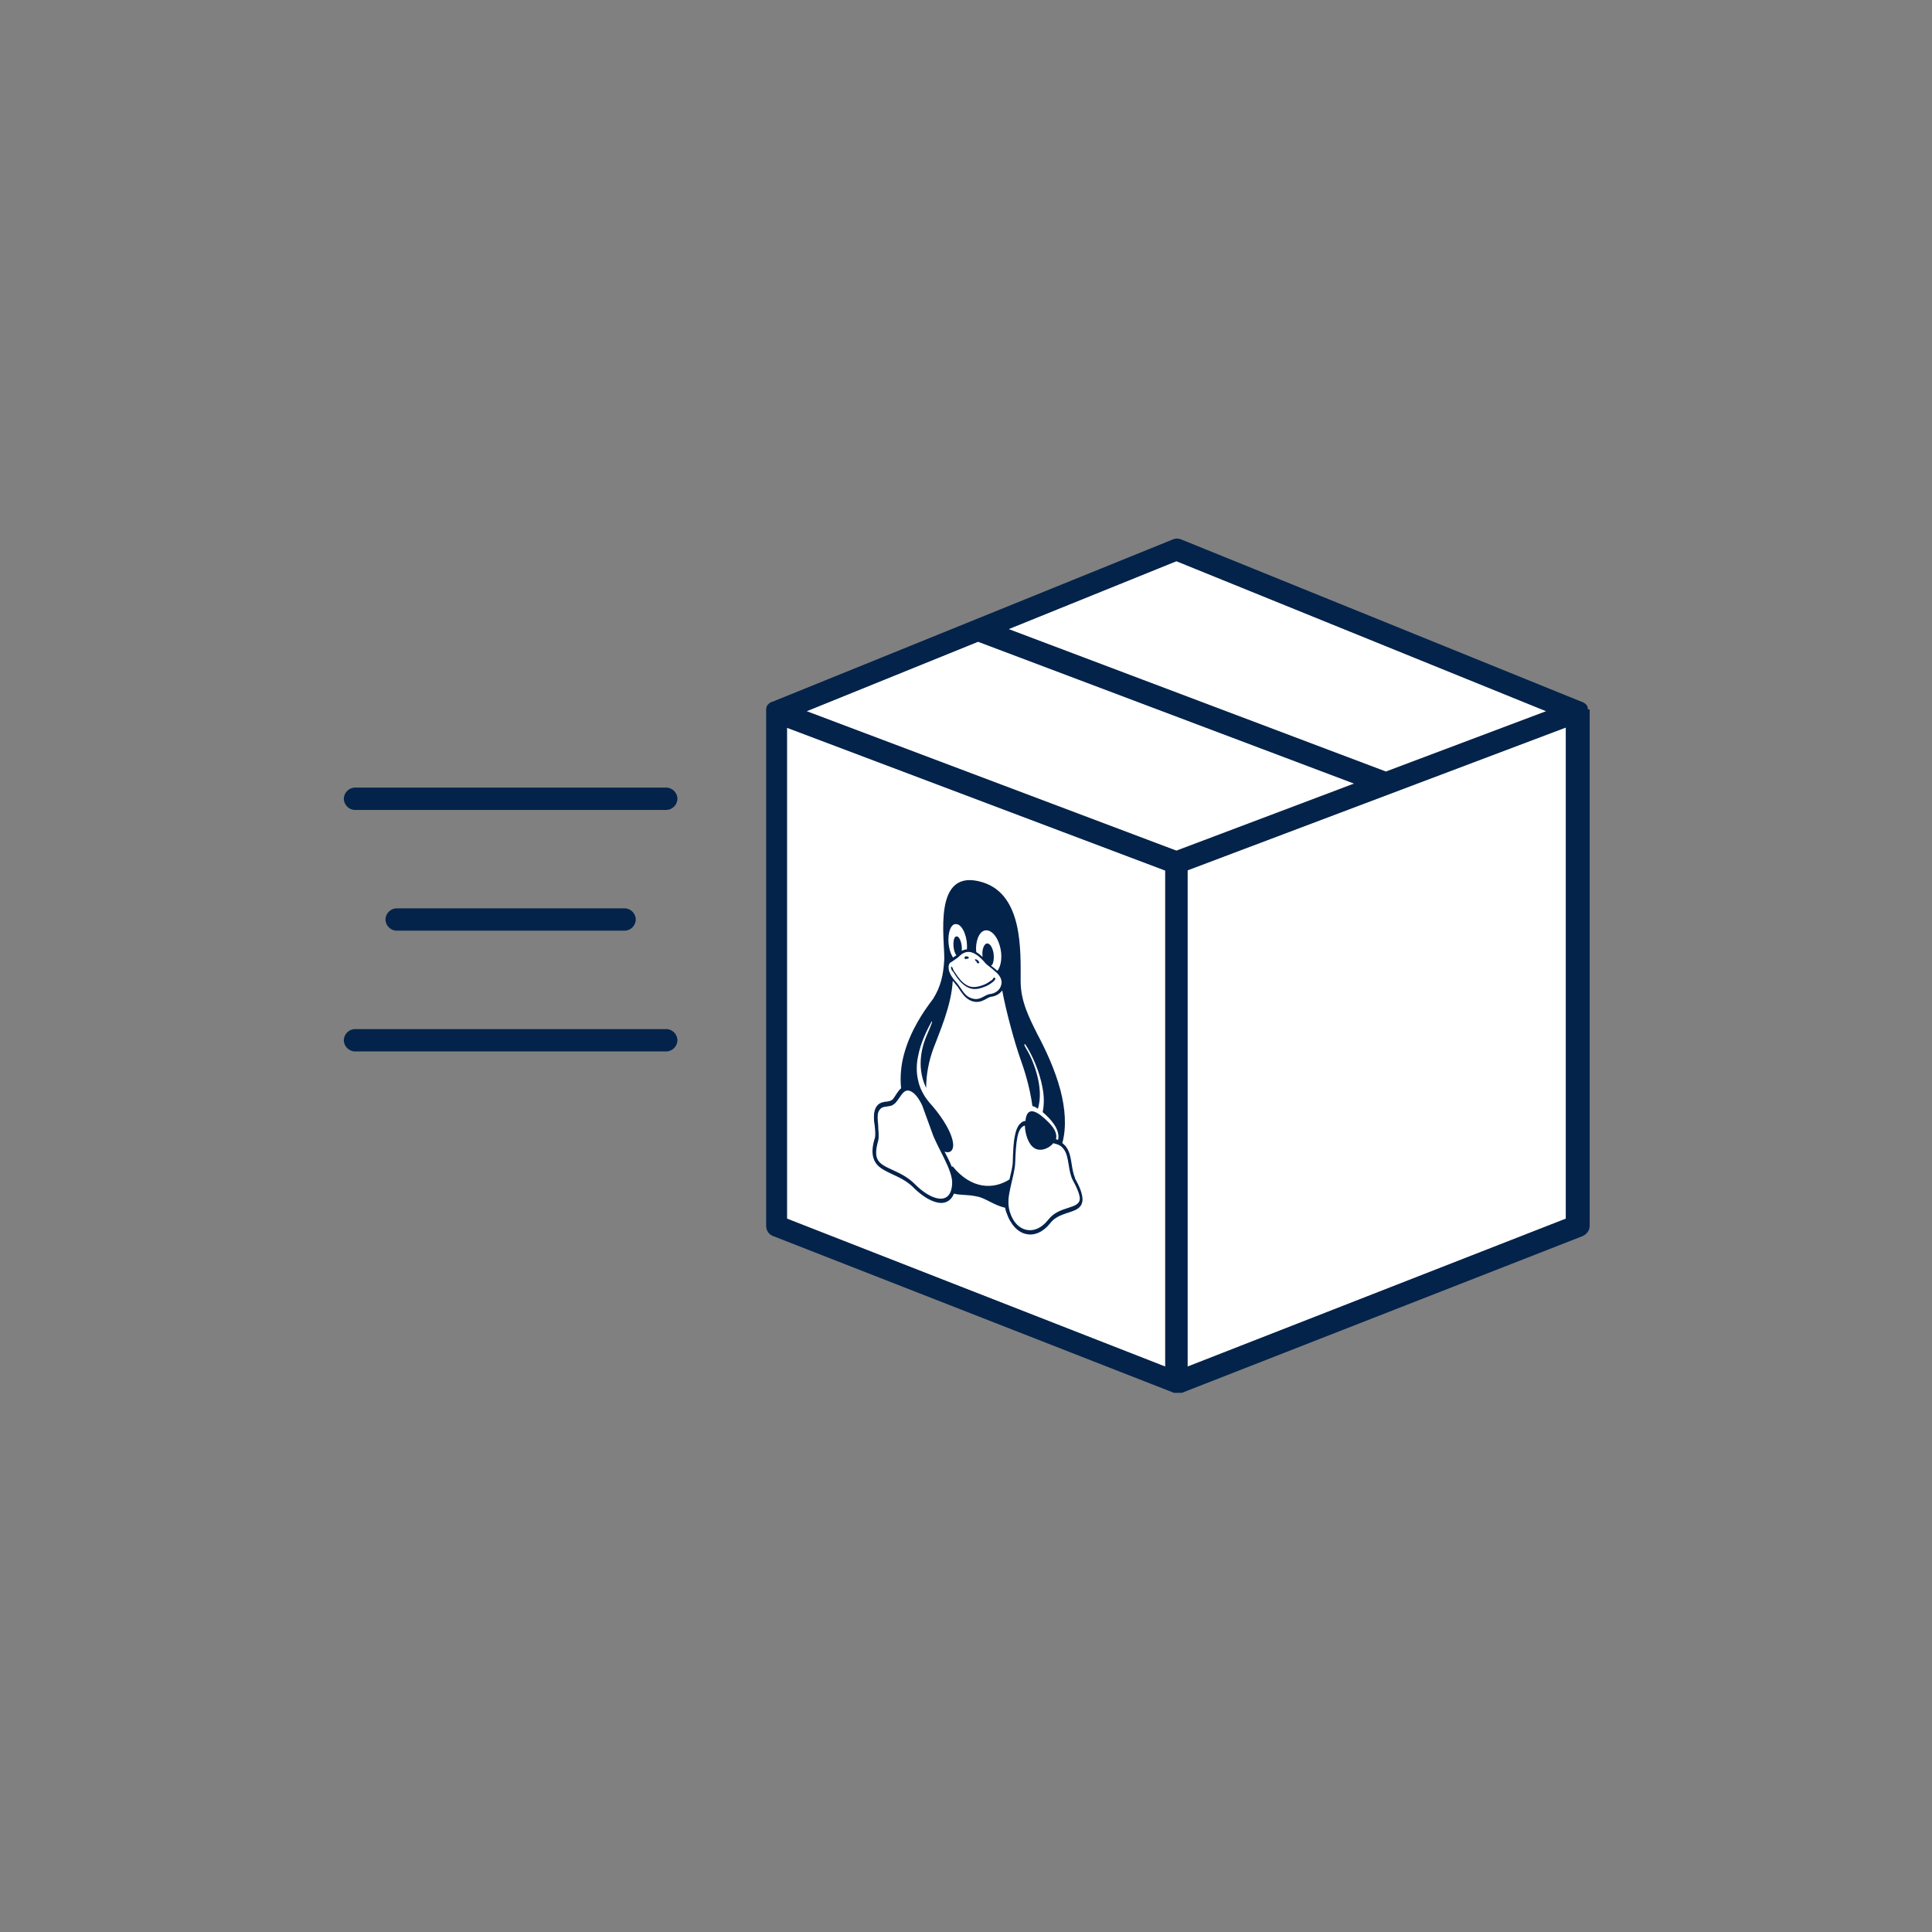 <?xml version="1.0" encoding="UTF-8"?>
<svg id="STM32_Solutions" xmlns="http://www.w3.org/2000/svg" viewBox="0 0 64 64">
  <rect x="0" y="0" width="64" height="64" fill="#808080" stroke="none"/>
  <defs>
    <style>
      .cls-1 {
        fill: #fff;
      }

      .cls-2 {
        fill: #03234b;
      }
    </style>
  </defs>
  <path class="cls-2" d="M22.07,26.83h-10.31c-.2,0-.37-.17-.37-.37s.17-.37.37-.37h10.31c.2,0,.37.17.37.37s-.17.37-.37.37Z"/>
  <path class="cls-2" d="M20.69,30.83h-7.55c-.2,0-.37-.17-.37-.37s.17-.37.37-.37h7.55c.2,0,.37.17.37.37s-.17.37-.37.37Z"/>
  <path class="cls-2" d="M22.07,34.83h-10.31c-.2,0-.37-.17-.37-.37s.17-.37.37-.37h10.31c.2,0,.37.17.37.37s-.17.37-.37.37Z"/>
  <g>
    <polygon class="cls-1" points="51.22 23.56 38.97 18.59 33.41 20.84 45.91 25.56 51.22 23.56"/>
    <polygon class="cls-1" points="32.4 21.25 26.72 23.56 38.97 28.18 44.86 25.95 32.4 21.25"/>
    <polygon class="cls-1" points="26.07 40.37 38.6 45.27 38.6 28.83 26.07 24.1 26.07 40.37"/>
    <polygon class="cls-1" points="39.34 45.27 51.87 40.37 51.87 24.1 39.34 28.83 39.34 45.27"/>
    <path class="cls-2" d="M52.6,23.5s0-.01,0-.02c0-.02,0-.03-.01-.04,0,0,0-.01,0-.02,0-.02-.02-.04-.03-.06,0,0,0,0,0,0-.01-.02-.02-.03-.04-.04,0,0,0,0-.01-.01-.01-.01-.02-.02-.04-.03,0,0-.01,0-.02-.01-.01,0-.03-.02-.04-.02,0,0,0,0-.01,0,0,0,0,0,0,0l-13.27-5.38c-.09-.04-.19-.04-.28,0l-13.27,5.38s0,0,0,0c0,0,0,0-.01,0-.02,0-.03.01-.04.02,0,0-.01,0-.02.01-.01,0-.02.02-.04.03,0,0,0,0-.01.01-.01.01-.03.03-.04.04,0,0,0,0,0,0-.01.02-.02.04-.03.06,0,0,0,.01,0,.02,0,.01-.01.03-.01.04,0,0,0,.01,0,.02,0,.02,0,.04,0,.06,0,0,0,0,0,0v17.05c0,.15.09.29.24.34l13.27,5.19s.02,0,.03,0c.01,0,.02,0,.03,0,.02,0,.05,0,.07,0s.05,0,.07,0c.01,0,.02,0,.03,0,.01,0,.02,0,.03,0l13.27-5.19c.14-.06.24-.19.24-.34v-17.05s0,0,0,0c0-.02,0-.04,0-.06ZM38.97,18.59l12.25,4.97-5.31,2-12.5-4.72,5.56-2.25ZM38.6,45.27l-12.53-4.9v-16.26l12.53,4.73v16.44ZM38.97,28.18l-12.25-4.62,5.68-2.3,12.46,4.7-5.89,2.22ZM51.87,40.37l-12.53,4.9v-16.44l12.53-4.73v16.26Z"/>
  </g>
  <g>
    <path class="cls-1" d="M35.72,38.95c-.04-.06-.06-.22-.09-.37h0c-.03-.2-.07-.46-.22-.67-.02-.03-.04-.06-.06-.08.11-.5.08-1.08-.1-1.74-.15-.58-.41-1.21-.79-1.92v-.03c-.29-.55-.53-1.02-.52-1.6v-.12c0-.73.02-1.84-.44-2.61-.23-.38-.54-.63-.94-.76h0c-.47-.15-.84-.09-1.08.18-.43.47-.38,1.46-.34,2.11,0,.16.02.3.01.39-.03.47-.09.81-.34,1.22-.33.42-.76,1.08-.98,1.87-.1.38-.14.76-.12,1.12-.05.06-.09.12-.13.18-.03.05-.07.1-.1.13-.04.04-.1.05-.18.06h-.05c-.13.03-.28.08-.38.29-.04.09-.06.2-.06.34,0,.1.01.21.02.29v.04c.02.13.04.29.02.34-.05.16-.05.2-.08.39v.04c-.01.14,0,.27.05.4.1.28.29.41.42.49.1.06.2.1.31.15.22.1.45.21.63.4.36.36.71.56,1.01.56.21,0,.38-.1.48-.29.08.02.16.02.26.03.13,0,.28.02.47.06.1.02.22.08.35.15.14.07.29.14.45.19,0,0,0,0,0,0v.04c.16.43.42.73.74.83.02,0,.05.01.07.02.32.07.63-.07.89-.4.14-.18.35-.25.55-.32.09-.03.18-.06.25-.1.07-.03.28-.14.29-.45,0-.01,0-.02,0-.03,0-.22-.09-.47-.29-.84Z"/>
    <g>
      <path class="cls-2" d="M35.62,39.03c-.06-.11-.09-.28-.12-.47-.03-.19-.06-.39-.17-.55-.02-.03-.04-.06-.07-.08-.02-.02-.04-.05-.07-.06.15-.55.09-1.17-.06-1.75-.19-.72-.52-1.4-.77-1.87-.28-.56-.55-1.09-.55-1.75,0-1,.08-2.85-1.25-3.27-1.69-.53-1.26,1.87-1.28,2.56-.03.5-.11.88-.37,1.3-.31.4-.75,1.05-.96,1.82-.1.36-.14.75-.1,1.14-.11.09-.19.26-.27.36-.07.07-.17.08-.28.09-.11.02-.23.06-.3.22-.03.07-.05.16-.05.26,0,.09,0,.18.02.26.02.18.04.36.01.46-.09.29-.1.5-.04.68.06.18.19.29.33.37.28.17.67.27.98.58.33.33.66.51.92.52.19,0,.35-.1.43-.31.21.06.43.02.79.1.25.05.55.29.91.37,0,.05.02.11.04.16h0c.14.41.39.66.66.71.27.06.56-.07.79-.36.22-.29.59-.32.84-.44.12-.06.22-.15.23-.33,0-.18-.07-.4-.26-.73ZM32.39,31.08c.16-.44.56-.3.72.22.11.34.06.7-.07.86-.03-.03-.1-.09-.21-.17.02-.02.05-.04.06-.08.08-.23,0-.59-.15-.65-.12-.05-.23.17-.19.44-.07-.06-.15-.13-.21-.16-.02-.16,0-.32.05-.46ZM31.72,30.62c.17.05.34.42.31.83-.06,0-.12.02-.17.05.02-.19-.05-.46-.16-.48-.14-.03-.16.41-.03.61.02.02.03,0-.1.09-.26-.4-.17-1.2.14-1.1ZM31.5,31.88c.1-.07.22-.15.23-.16.08-.07.22-.24.46-.17.12.04.26.13.43.33.1.12.19.15.37.32.14.12.23.28.17.45-.04.14-.18.26-.37.28-.18.02-.33.25-.63.13-.06-.02-.12-.06-.16-.1-.13-.12-.2-.29-.33-.43-.14-.15-.22-.3-.24-.41-.02-.11,0-.2.07-.25ZM30.31,39.23c-.49-.5-1.13-.5-1.26-.87-.04-.12-.04-.29.04-.57h0c.04-.16,0-.35,0-.53-.02-.18-.03-.34.01-.43.06-.13.14-.16.24-.17.17-.03.19-.01.32-.12.09-.1.16-.23.24-.32.08-.09.16-.13.29-.06.13.07.25.23.36.46l.32.88c.16.49.71,1.28.67,1.72-.04.76-.72.53-1.24,0ZM31.53,38.65c-.07-.17-.16-.35-.24-.5.12.04.23.02.27-.11.04-.12,0-.33-.12-.58-.22-.47-.63-.91-.63-.91-.22-.25-.35-.52-.4-.78-.06-.26-.05-.53,0-.77.09-.48.31-.9.45-1.16.04-.03.01.07-.14.41-.14.31-.4,1.04-.04,1.79,0-.45.09-.89.23-1.28.2-.54.61-1.45.65-2.27.02.02.08.09.1.12.08.08.13.19.21.29.2.28.47.35.7.24.1-.04.18-.11.26-.12.16-.02.29-.1.37-.21.13.71.42,1.76.61,2.29.1.28.3.87.39,1.54.05.01.12.04.18.09.23-.71-.19-1.69-.38-1.98-.08-.13-.08-.17-.04-.16.21.31.48.89.58,1.47.05.27.05.54,0,.78.27.23.59.58.51.92-.04-.01-.05-.02-.07-.02.05-.2-.06-.41-.38-.69-.32-.29-.59-.37-.63.08-.2.03-.3.23-.35.49-.05.23-.06.52-.07.85,0,.17-.06.38-.11.6-.53.34-1.26.33-1.88-.43ZM34.72,40.41c-.22.28-.48.38-.72.33-.23-.05-.44-.24-.55-.6-.08-.27-.04-.52.02-.79.06-.29.15-.58.16-.84.01-.33.03-.62.07-.83.04-.21.11-.34.23-.39,0,0,.01,0,.02,0,.01.29.12.62.31.74.21.14.51,0,.63-.16.15.04.26.06.37.23.16.24.12.7.28,1,.17.31.23.5.23.61-.01.36-.68.22-1.04.69Z"/>
      <path class="cls-2" d="M32.34,31.86s.03.05.05.05c.02,0,.05,0,.05-.02,0-.03-.03-.06-.05-.08-.03-.02-.06-.04-.09-.03,0,0-.01.01,0,.02,0,.03.04.04.06.05Z"/>
      <path class="cls-2" d="M31.98,31.78s.03-.02.05-.02c.02,0,.05,0,.06-.02,0,0,0-.02,0-.03-.03-.03-.06-.03-.09-.03-.02,0-.06.02-.05.05,0,.02.03.04.05.05Z"/>
      <path class="cls-2" d="M31.56,32.17c.03.05.08.12.13.2.11.15.26.31.45.37s.37-.01.52-.07c.08-.03.18-.1.24-.15.06-.05.1-.11.05-.13-.05-.02-.04.04-.1.08-.07.05-.16.11-.23.14-.12.05-.32.12-.49.07s-.31-.2-.41-.34c-.05-.07-.09-.14-.13-.19-.02-.04-.03-.11-.07-.13-.02,0-.03.07.03.15Z"/>
    </g>
  </g>
</svg>